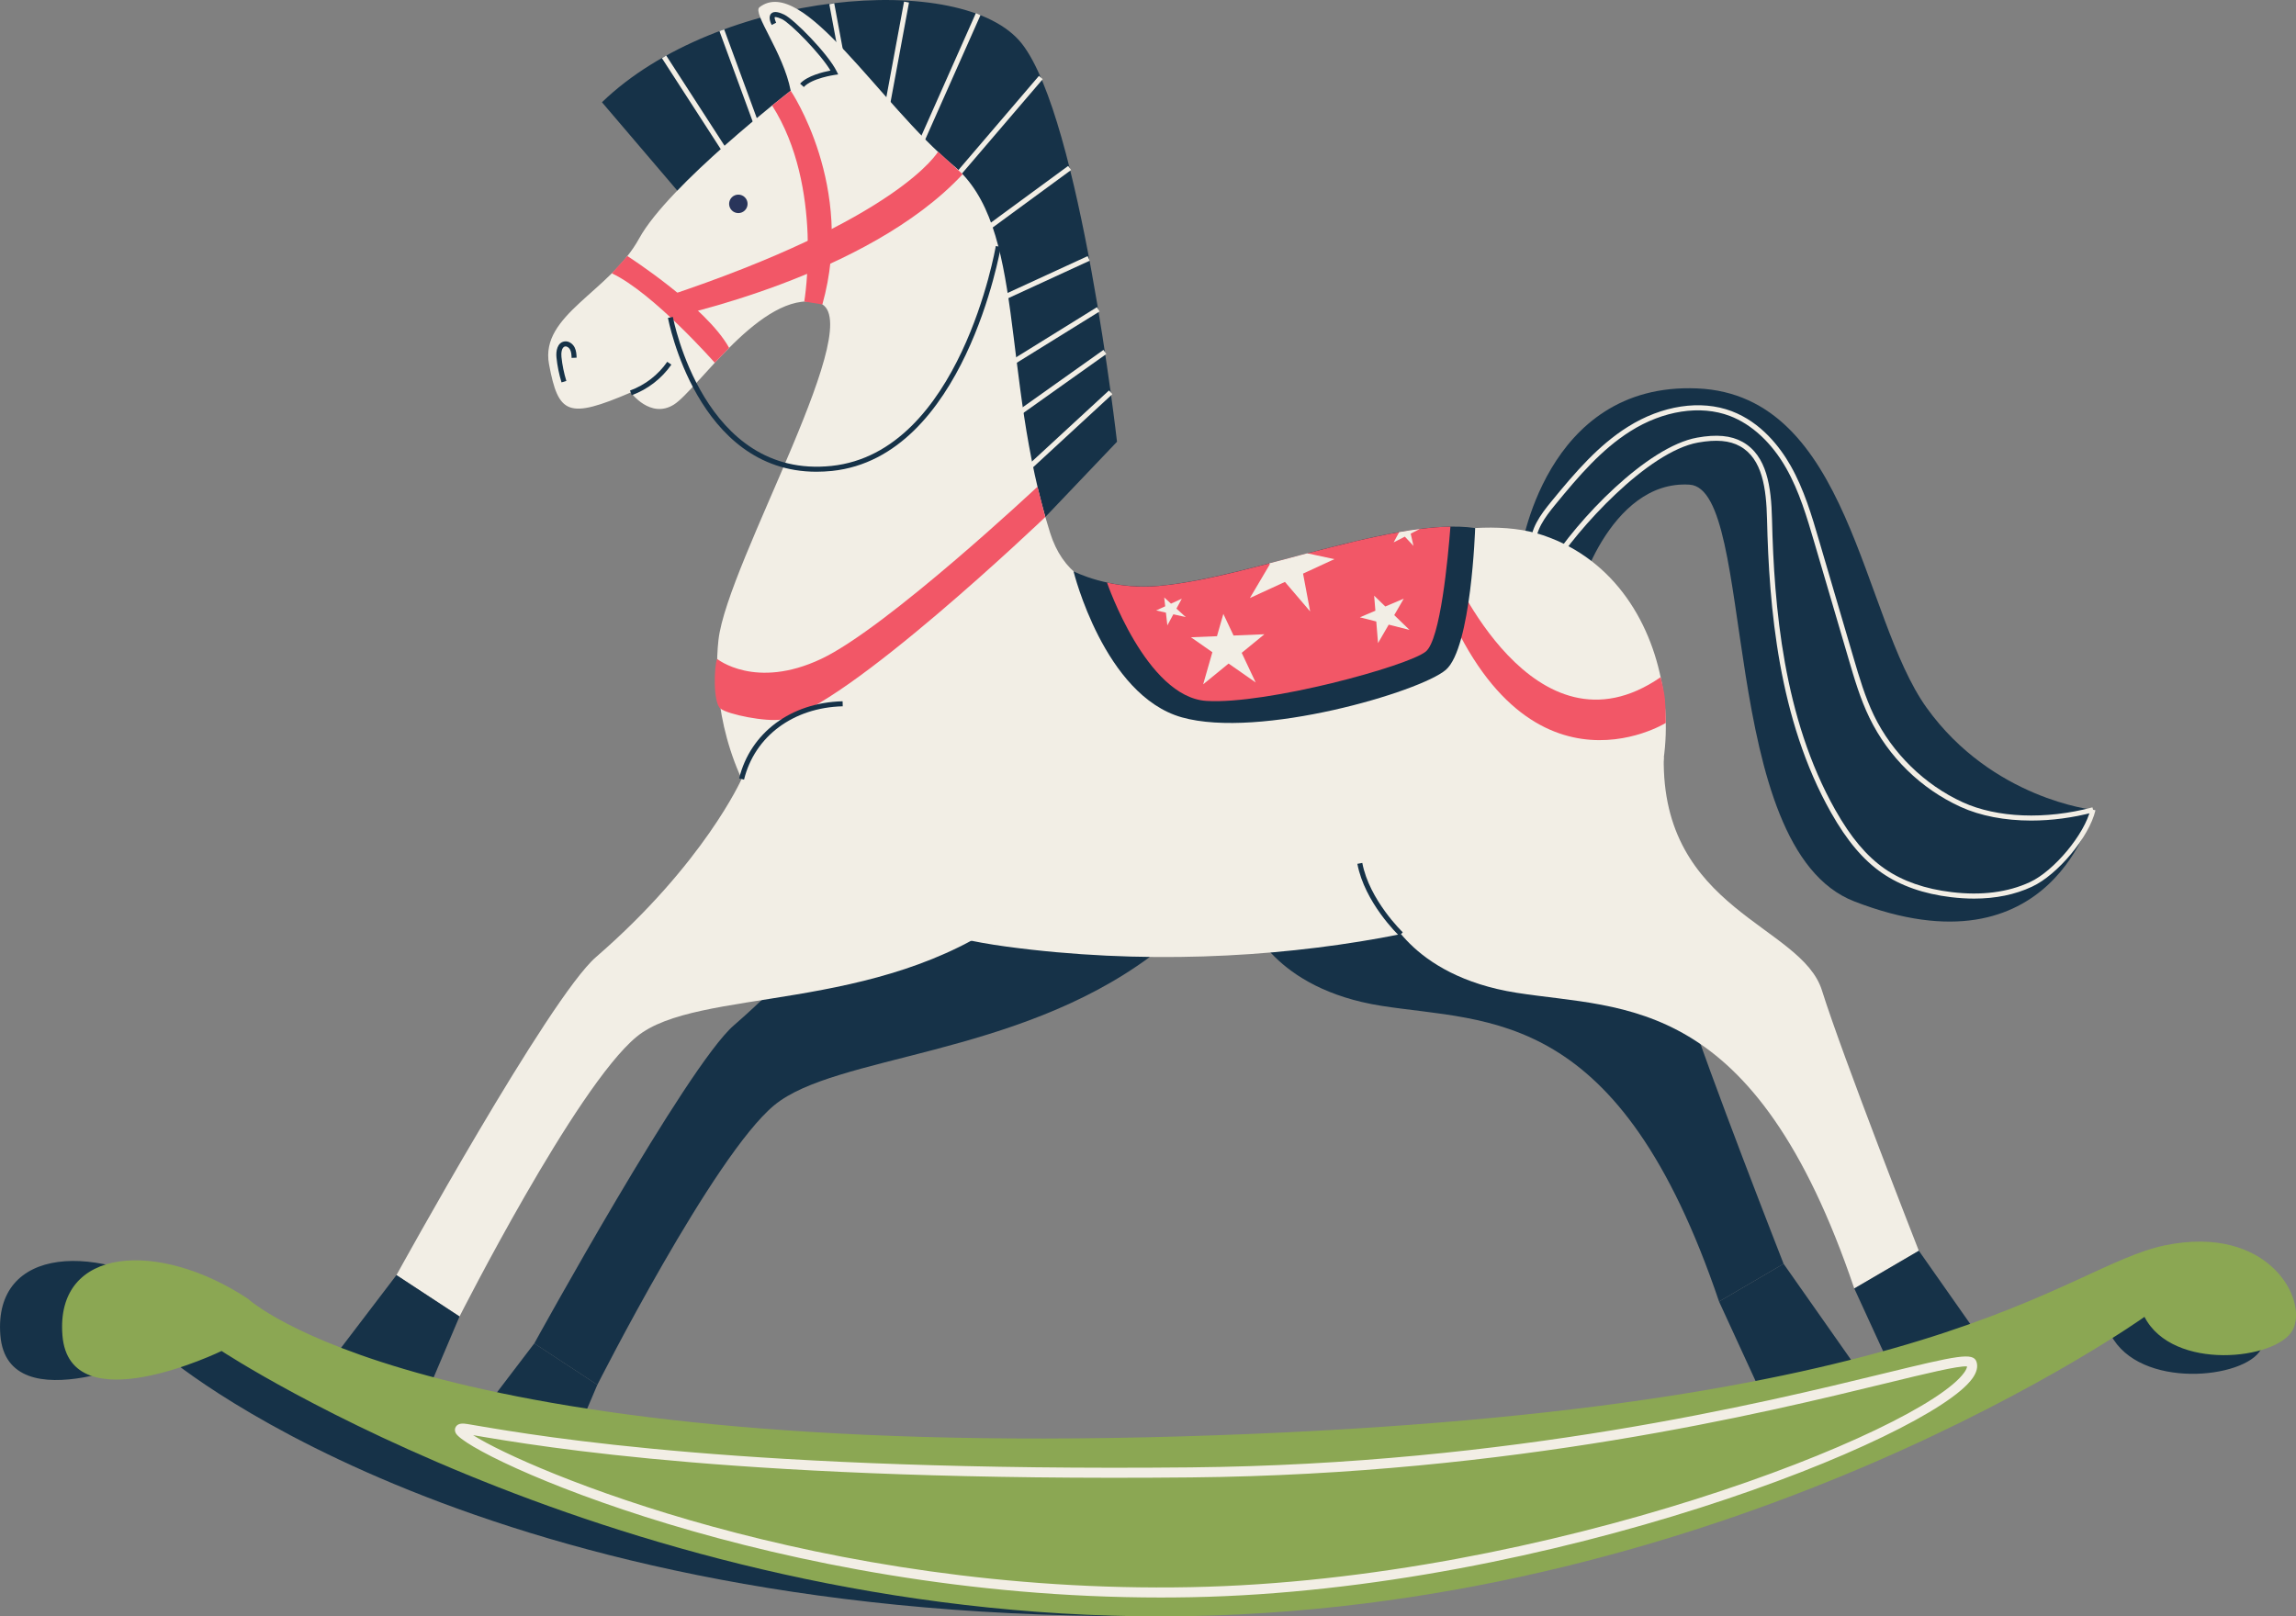 <?xml version="1.0" encoding="UTF-8"?> <svg xmlns="http://www.w3.org/2000/svg" xmlns:xlink="http://www.w3.org/1999/xlink" width="571.9" height="402.71" viewBox="0 0 571.9 402.71" overflow="hidden"><rect x="0" y="0" width="571.9" height="402.71" fill="#808080" stroke="none"/> <defs></defs> <g> <g> <g> <g> <path d=" M 46.97 324 C 46.97 324 90.08 364.19 282.54 360.27 C 475.01 356.36 504.79 319.86 530.99 314.79 C 557.18 309.72 567.21 328.75 563.19 336.17 C 559.17 343.58 532.89 346.25 525.77 332.57 C 525.77 332.57 421.09 402.6 282.02 402.65 C 114.56 402.71 40.28 336.93 40.28 336.93 C 40.28 336.93 1.87 354.98 0.09 332.68 C -1.69 310.38 24.57 309.15 46.97 324 Z" fill="#163248"></path> </g> </g> </g> <g> <g> <g> <path d=" M 378.71 137.88 C 378.71 137.88 384.57 95.16 422.73 96.77 C 460.89 98.38 463.58 153.62 479.91 176.35 C 496.25 199.09 521.36 201.76 521.36 201.76 C 521.36 201.76 511.46 243.79 461.88 224.58 C 427.45 211.24 437.72 121.83 420.85 120.75 C 400.83 119.47 392.05 149.48 393.01 150.45 C 393.96 151.41 378.71 137.88 378.71 137.88 Z" fill="#163248"></path> </g> </g> </g> <g> <g> <g> <path d=" M 491.72 223.88 C 489.88 223.88 487.97 223.76 486.01 223.53 C 479.19 222.72 473.4 220.69 468.78 217.5 C 464.09 214.25 460.05 209.47 456.08 202.45 C 442.95 179.24 440.66 151.21 440.14 129.39 C 439.96 121.77 439.01 114.29 433.41 111.18 C 430.81 109.74 427.5 109.45 422.96 110.26 C 410.42 112.51 392.94 131.67 386.68 141.75 L 385.62 141.09 C 392.87 129.41 410.27 111.27 422.74 109.03 C 427.57 108.16 431.16 108.5 434.01 110.08 C 440.16 113.5 441.19 121.36 441.38 129.35 C 441.9 151.03 444.17 178.85 457.16 201.82 C 461.03 208.67 464.95 213.32 469.48 216.46 C 473.92 219.53 479.53 221.49 486.14 222.27 C 493.57 223.16 500.12 222.32 505.61 219.78 C 511.64 217 519.27 207.82 520.73 201.59 L 521.95 201.88 C 520.39 208.52 512.55 217.95 506.13 220.92 C 501.91 222.9 497.08 223.88 491.72 223.88 Z" fill="#F2EEE5"></path> </g> </g> </g> <g> <g> <g> <path d=" M 505.95 204.44 C 499.41 204.44 493.3 203.29 488.34 201.02 C 478.46 196.5 470.41 188.62 465.66 178.84 C 463.38 174.16 461.9 169.11 460.47 164.23 L 451.93 135.17 C 450.09 128.91 448.19 122.43 444.92 116.66 C 441.33 110.33 436.34 105.7 430.88 103.63 C 423.55 100.85 414.28 102.27 406.1 107.44 C 398.96 111.95 393.38 118.42 387.34 125.8 C 384.79 128.91 382.33 132.26 382.55 135.94 L 381.3 136 C 381.05 131.87 383.67 128.3 386.38 124.99 C 392.49 117.52 398.14 110.96 405.44 106.36 C 413.95 100.99 423.63 99.52 431.33 102.44 C 438.68 105.23 443.37 111.37 446.02 116.03 C 449.36 121.92 451.29 128.47 453.14 134.8 L 461.68 163.86 C 463.1 168.69 464.57 173.69 466.79 178.28 C 471.35 187.66 479.39 195.53 488.87 199.87 C 497.41 203.78 509.5 204.26 521.2 201.15 L 521.52 202.36 C 516.3 203.75 511 204.44 505.95 204.44 Z" fill="#F2EEE5"></path> </g> </g> </g> <g> <g> <g> <path d=" M 260.37 128.81 L 278.23 110.06 C 278.23 110.06 269.13 29.57 254.57 10.93 C 240.02 -7.72 178.6 -2.26 149.94 25.48 L 178.04 58.43 C 178.04 58.43 215.45 43.36 224.55 50.79 C 233.65 58.22 260.37 128.81 260.37 128.81 Z" fill="#163248"></path> </g> </g> </g> <g> <g> <g> <rect x="175.16" y="11.09" width="1.25" height="38.37" fill="#F2EEE5" transform="matrix(0.84,-0.543,0.543,0.84,11.726,100.296)"></rect> </g> </g> </g> <g> <g> <g> <rect x="185.4" y="6.43" width="1.25" height="36.54" fill="#F2EEE5" transform="matrix(0.939,-0.345,0.345,0.939,2.894,65.669)"></rect> </g> </g> </g> <g> <g> <g> <rect x="210.01" y="0.53" width="1.25" height="37.57" fill="#F2EEE5" transform="matrix(0.983,-0.183,0.183,0.983,0.03,38.957)"></rect> </g> </g> </g> <g> <g> <g> <rect x="199.38" y="21.9" width="44.86" height="1.25" fill="#F2EEE5" transform="matrix(0.182,-0.983,0.983,0.182,159.209,236.504)"></rect> </g> </g> </g> <g> <g> <g> <rect x="210.74" y="24.36" width="46.85" height="1.25" fill="#F2EEE5" transform="matrix(0.406,-0.914,0.914,0.406,116.23,228.822)"></rect> </g> </g> </g> <g> <g> <g> <path d=" M 234.08 49.7 L 233.68 49.22 L 233.22 48.8 C 233.64 48.33 258.53 19.21 258.78 18.91 L 259.73 19.72 C 234.19 49.6 234.13 49.65 234.08 49.7 Z" fill="#F2EEE5"></path> </g> </g> </g> <g> <g> <g> <path d=" M 240.15 61.9 L 239.41 60.9 L 266.06 41.34 L 266.8 42.35 Z" fill="#F2EEE5"></path> </g> </g> </g> <g> <g> <g> <rect x="242.3" y="70.12" width="30.38" height="1.25" fill="#F2EEE5" transform="matrix(0.908,-0.418,0.418,0.908,-5.995,114.125)"></rect> </g> </g> </g> <g> <g> <g> <rect x="250.16" y="83.11" width="25.26" height="1.25" fill="#F2EEE5" transform="matrix(0.85,-0.527,0.527,0.85,-4.68,151.039)"></rect> </g> </g> </g> <g> <g> <g> <path d=" M 252.42 104.65 L 251.69 103.63 L 274.85 87.18 L 275.57 88.2 Z" fill="#F2EEE5"></path> </g> </g> </g> <g> <g> <g> <path d=" M 253.53 119.92 L 252.68 119 L 276.23 97.28 L 277.08 98.2 Z" fill="#F2EEE5"></path> </g> </g> </g> <g> <g> <g> <path d=" M 311.22 229.38 C 311.22 229.38 317.07 246.36 344.12 250.6 C 371.17 254.84 403.34 250.9 428.19 324.27 L 444.27 314.87 C 444.27 314.87 425.26 266.37 420.14 250 C 415.02 233.63 380.08 230.13 380.74 191.87 L 311.22 229.38 Z" fill="#163248"></path> </g> </g> </g> <g> <g> <g> <path d=" M 428.19 324.27 L 439.89 349.73 L 461.09 338.82 L 444.27 314.87 Z" fill="#163248"></path> </g> </g> </g> <g> <g> <g> <path d=" M 219.05 211.11 C 219.05 211.11 209.73 232.12 182.78 255.47 C 171.1 265.59 133.08 334.71 133.08 334.71 L 148.79 345.02 C 148.79 345.02 177.72 287.82 192.89 275.33 C 208.05 262.84 252.7 263.29 286.39 238.43 L 219.05 211.11 Z" fill="#163248"></path> </g> </g> </g> <g> <g> <g> <path d=" M 133.08 334.7 L 118.76 353.5 L 139.52 366.84 L 148.79 345.01 Z" fill="#163248"></path> </g> </g> </g> <g> <g> <g> <path d=" M 189.18 1.8 C 187.32 3.23 195.14 13.1 196.95 22.6 C 196.95 22.6 166.52 46.06 159.21 59.4 C 151.9 72.74 134.47 78.44 136.75 90.72 C 139.09 103.33 141.53 104.45 157.12 97.78 C 157.12 97.78 161.99 104.45 167.84 100.81 C 173.69 97.17 189.74 72.31 203.63 75.35 C 217.52 78.38 181.15 140.04 178.96 159.44 C 176.77 178.84 183.35 226.74 250.61 235.83 C 317.87 244.92 381.47 228.55 401.94 213.4 C 422.41 198.25 420.22 145.49 384.39 133.37 C 348.57 121.24 274 172.17 261.57 132.76 C 249.14 93.35 255.72 56.37 237.44 41.21 C 219.16 26.05 199.93 -6.49 189.18 1.8 Z" fill="#F2EEE5"></path> </g> </g> </g> <g> <g> <g> <path d=" M 200.22 21.68 L 199.29 20.84 C 201.07 18.87 205.08 17.92 206.86 17.58 C 204.37 13.38 196.86 5.75 194.78 4.77 C 193.33 4.09 192.97 4.27 192.97 4.27 C 192.88 4.42 193.06 5.13 193.33 5.65 L 192.22 6.22 C 191.98 5.77 191.28 4.22 192.08 3.39 C 192.84 2.6 194.3 3.15 195.32 3.63 C 197.77 4.78 206.28 13.43 208.4 17.77 L 208.78 18.54 L 207.93 18.66 C 207.86 18.67 202.2 19.49 200.22 21.68 Z" fill="#163248"></path> </g> </g> </g> <g> <g> <g> <path d=" M 157.35 98.47 L 156.93 97.3 C 160.65 95.95 163.95 93.4 166.2 90.14 L 167.23 90.85 C 164.82 94.32 161.31 97.03 157.35 98.47 Z" fill="#163248"></path> </g> </g> </g> <g> <g> <g> <path d=" M 139.87 95.27 C 139.25 93.24 138.82 91.16 138.61 89.06 C 138.44 87.43 138.84 85.4 140.52 85.08 C 141.66 84.86 142.67 85.67 143.12 86.53 C 143.55 87.37 143.59 88.3 143.63 89.11 L 142.38 89.17 C 142.35 88.45 142.31 87.7 142 87.11 C 141.77 86.66 141.24 86.22 140.75 86.32 C 139.84 86.49 139.76 88.11 139.85 88.94 C 140.06 90.95 140.47 92.96 141.07 94.91 L 139.87 95.27 Z" fill="#163248"></path> </g> </g> </g> <g> <g> <g> <path d=" M 414.92 180.12 C 414.92 180.12 378.31 202.82 357.39 143.7 L 361.28 141.43 C 361.28 141.43 382.01 190.55 413.64 168.72 C 413.64 168.72 414.54 172.16 414.72 174.36 C 414.92 176.99 414.92 180.12 414.92 180.12 Z" fill="#F25767"></path> </g> </g> </g> <g> <g> <g> <path d=" M 184.72 194.09 C 184.72 194.09 175.4 215.1 148.45 238.45 C 136.77 248.57 98.75 317.69 98.75 317.69 L 114.46 328 C 114.46 328 143.39 270.8 158.56 258.31 C 173.72 245.82 218.37 252.82 252.06 227.96 L 184.72 194.09 Z" fill="#F2EEE5"></path> </g> </g> </g> <g> <g> <g> <path d=" M 344.9 226.13 C 344.9 226.13 350.75 243.11 377.8 247.35 C 404.85 251.59 437.02 247.65 461.87 321.02 L 477.95 311.62 C 477.95 311.62 458.94 263.12 453.82 246.75 C 448.7 230.38 413.76 226.88 414.42 188.62 L 344.9 226.13 Z" fill="#F2EEE5"></path> </g> </g> </g> <g> <g> <g> <path d=" M 98.75 317.68 L 84.43 336.48 L 105.19 349.82 L 114.46 327.99 Z" fill="#163248"></path> </g> </g> </g> <g> <g> <g> <path d=" M 461.88 321.02 L 473.57 346.48 L 494.77 335.57 L 477.96 311.62 Z" fill="#163248"></path> </g> </g> </g> <g> <g> <g> <path d=" M 367.44 131.56 C 367.44 131.56 366.49 161.44 360.12 166.9 C 353.75 172.36 313.72 184.18 294.37 178.72 C 275.02 173.26 267.4 142.34 267.4 142.34 C 267.4 142.34 276.37 147.04 288.55 145.97 C 311.47 143.98 347.66 128.67 367.44 131.56 Z" fill="#163248"></path> </g> </g> </g> <g> <g> <g> <path d=" M 361.28 131.21 C 360.68 138.95 358.8 159.42 355.12 162.35 C 350.57 165.99 315.54 175.55 300.53 174.63 C 285.51 173.72 275.74 145.15 275.74 145.15 L 275.75 145.14 C 279.25 145.91 283.63 146.43 288.55 145.99 C 296.55 145.3 306.16 142.98 316.13 140.38 C 316.24 140.35 316.37 140.31 316.5 140.28 C 318.89 139.66 321.31 139.02 323.72 138.37 C 324.36 138.21 325 138.04 325.64 137.86 C 333.49 135.8 341.31 133.83 348.51 132.58 C 348.61 132.56 348.73 132.53 348.83 132.52 C 349.62 132.38 350.41 132.24 351.19 132.13 C 352.03 132 352.86 131.89 353.67 131.79 L 353.68 131.79 C 356.34 131.45 358.87 131.24 361.28 131.21 Z" fill="#F25767"></path> </g> </g> </g> <g> <g> <g> <path d=" M 178.63 164.17 C 178.63 164.17 188.16 171.9 204.53 164.17 C 220.91 156.44 258.41 121.27 258.41 121.27 L 260.37 128.81 C 260.37 128.81 210.34 176.66 194.68 179.26 C 190.81 179.9 181.35 178.02 179.46 176.55 C 177.58 175.08 177.86 165.87 178.63 164.17 Z" fill="#F25767"></path> </g> </g> </g> <g> <g> <g> <path d=" M 324.57 142.91 L 326.34 152.34 L 320.06 144.98 L 311.33 149 L 316.3 140.59 L 316.12 140.37 C 316.23 140.34 316.36 140.3 316.49 140.27 C 318.88 139.65 321.3 139.01 323.71 138.36 C 324.35 138.2 324.99 138.03 325.63 137.85 L 332.37 139.31 L 324.57 142.91 Z" fill="#F2EEE5"></path> </g> </g> </g> <g> <g> <g> <path d=" M 343.25 160.22 L 342.28 148.41 L 351.09 156.94 L 338.72 153.8 L 349.66 149.15 Z" fill="#F2EEE5"></path> </g> </g> </g> <g> <g> <g> <path d=" M 351.38 132.95 L 352.08 136.01 L 349.93 133.7 L 347.14 135.13 L 348.51 132.58 C 348.61 132.56 348.73 132.53 348.83 132.52 C 349.62 132.38 350.41 132.24 351.19 132.13 C 352.03 132 352.86 131.89 353.67 131.79 L 351.38 132.95 Z" fill="#F2EEE5"></path> </g> </g> </g> <g> <g> <g> <path d=" M 290.77 155.81 L 289.99 148.85 L 295.35 153.74 L 287.98 152.09 L 294.37 149.16 Z" fill="#F2EEE5"></path> </g> </g> </g> <g> <g> <g> <path d=" M 299.69 170.5 L 304.72 152.95 L 312.77 170.03 L 296.65 158.77 L 314.95 158.02 Z" fill="#F2EEE5"></path> </g> </g> </g> <g> <g> <g> <circle cx="183.91" cy="50.79" r="2.3" fill="#29355B"></circle> </g> </g> </g> <g> <g> <g> <path d=" M 156.27 63.79 C 156.27 63.79 175.98 76.46 181.61 86.66 L 178.04 90.38 C 178.04 90.38 162.73 72.97 152.39 68.09 L 156.27 63.79 Z" fill="#F25767"></path> </g> </g> </g> <g> <g> <g> <path d=" M 196.95 22.6 C 196.95 22.6 213.11 46.41 204.84 75.85 L 200.33 75.13 C 200.33 75.13 205.21 46.52 192.32 26.28 L 196.95 22.6 Z" fill="#F25767"></path> </g> </g> </g> <g> <g> <g> <path d=" M 233.66 37.78 C 233.66 37.78 224.1 54.58 165.37 74.06 L 167 79.07 C 167 79.07 216.05 68.97 239.78 43.41 L 233.66 37.78 Z" fill="#F25767"></path> </g> </g> </g> <g> <g> <g> <path d=" M 348.55 233.18 C 348.2 232.84 339.92 224.85 338.1 215.22 L 339.33 214.99 C 341.07 224.23 349.33 232.2 349.41 232.28 L 348.55 233.18 Z" fill="#163248"></path> </g> </g> </g> <g> <g> <g> <path d=" M 61.78 323.6 C 61.78 323.6 104.32 363.43 294.2 357.87 C 484.08 352.31 513.45 315.56 539.3 310.26 C 565.14 304.97 575.03 323.92 571.07 331.37 C 567.11 338.82 541.18 341.71 534.16 328.09 C 534.16 328.09 433.18 400.22 295.99 402.65 C 158.79 405.09 55.2 336.59 55.2 336.59 C 55.2 336.59 17.31 354.97 15.55 332.68 C 13.77 310.39 39.67 308.94 61.78 323.6 Z" fill="#8BA753"></path> </g> </g> </g> <g> <g> <g> <path d=" M 289.14 398.01 C 193.09 398.01 116.51 362.8 113.52 357.05 C 113.22 356.48 113.25 355.85 113.6 355.38 C 114.21 354.54 115.35 354.61 116.49 354.8 L 118.39 355.12 C 135.15 357.98 186.19 366.67 296.64 365.59 C 376.44 364.81 439.21 349.51 469.37 342.16 C 487.65 337.71 491.55 336.85 492.33 339.32 C 492.72 340.54 492.37 341.93 491.29 343.43 C 480.6 358.35 386.15 396.21 296.68 397.94 C 294.16 397.98 291.63 398.01 289.14 398.01 Z M 117.84 357.56 C 131.23 366.1 204.24 397.24 296.62 395.43 C 385.38 393.72 478.77 356.59 489.25 341.97 C 489.68 341.37 489.93 340.84 489.97 340.44 C 487.85 340.23 479.52 342.26 469.96 344.59 C 439.7 351.96 376.75 367.31 296.66 368.09 L 296.65 366.84 L 296.66 368.09 C 185.95 369.18 134.78 360.45 117.96 357.58 L 117.84 357.56 Z" fill="#F2EEE5"></path> </g> </g> </g> <g> <g> <g> <path d=" M 185.33 194.24 L 184.11 193.94 C 186.89 182.58 197.01 175.03 209.88 174.72 L 209.91 175.97 C 197.62 176.27 187.97 183.44 185.33 194.24 Z" fill="#163248"></path> </g> </g> </g> <g> <g> <g> <path d=" M 203.36 117.53 C 173.59 117.53 166.45 79.59 166.38 79.19 L 167.61 78.97 C 167.68 79.37 175.3 119.42 207.12 116.08 C 239.13 112.71 247.96 61.81 248.04 61.3 L 249.28 61.51 C 249.19 62.03 240.2 113.86 207.25 117.33 C 205.92 117.46 204.62 117.53 203.36 117.53 Z" fill="#163248"></path> </g> </g> </g> </g> </svg> 